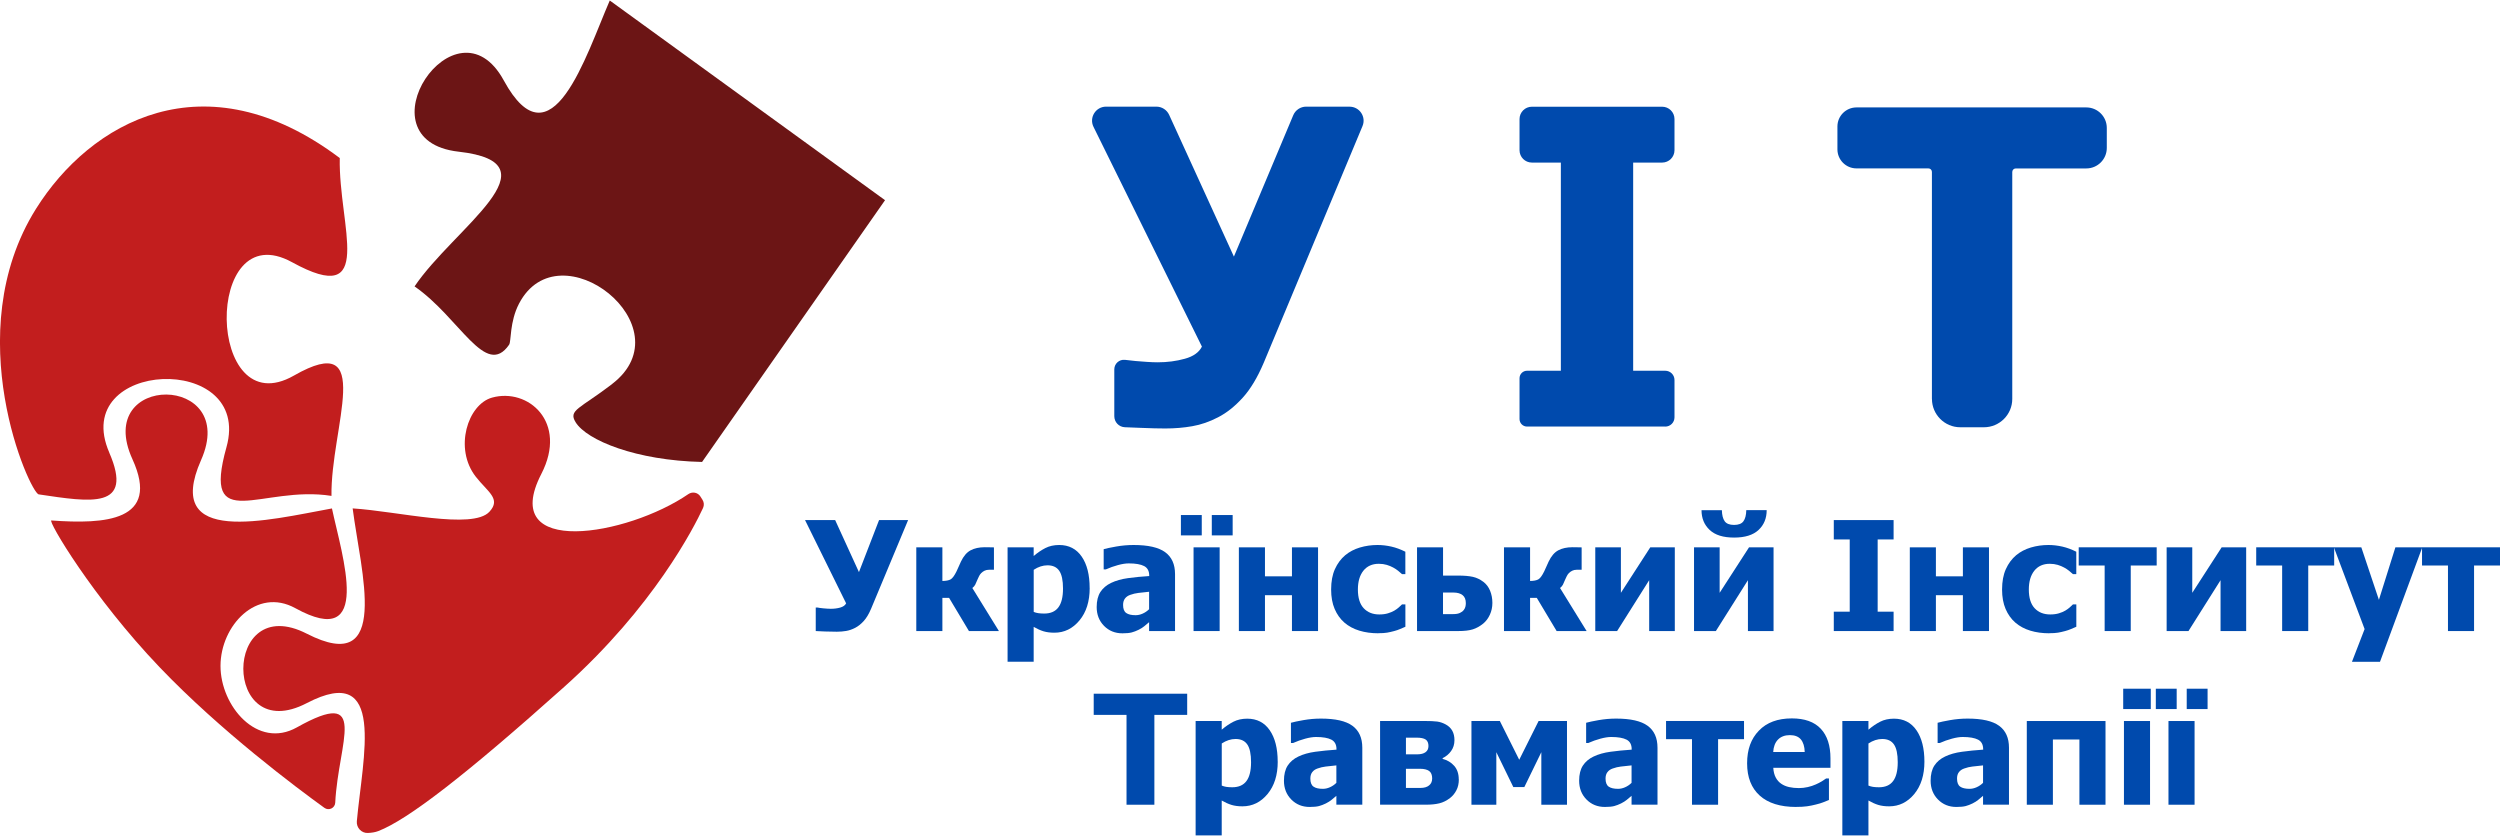 <svg width="640" height="214" viewBox="0 0 640 214" fill="none" xmlns="http://www.w3.org/2000/svg">
<path d="M232.48 133.13L222.99 155.86C222.43 157.18 221.8 158.23 221.11 158.99C220.42 159.75 219.69 160.33 218.92 160.73C218.16 161.12 217.39 161.39 216.63 161.52C215.87 161.65 215.07 161.72 214.23 161.72C213.39 161.72 212.33 161.7 211.17 161.66C210.01 161.62 209.23 161.58 208.83 161.55V155.52H209.27C209.38 155.55 209.56 155.58 209.8 155.62C210.04 155.66 210.35 155.7 210.72 155.73C211.03 155.76 211.36 155.78 211.71 155.81C212.07 155.84 212.39 155.85 212.68 155.85C213.53 155.85 214.34 155.75 215.09 155.54C215.84 155.33 216.35 154.97 216.61 154.46L206.09 133.14H213.8L219.89 146.46L225.04 133.14H232.46L232.48 133.13Z" fill="#004AAD"/>
<path d="M255.74 161.55H248.05L242.97 153.06H241.25V161.55H234.57V140.12H241.25V148.73C242.19 148.72 242.89 148.58 243.36 148.32C243.82 148.06 244.33 147.37 244.88 146.25C245.06 145.87 245.25 145.45 245.45 144.99C245.65 144.53 245.84 144.12 246 143.77C246.67 142.36 247.5 141.39 248.49 140.87C249.48 140.35 250.67 140.09 252.09 140.09C252.59 140.09 253.06 140.09 253.5 140.11C253.95 140.12 254.26 140.13 254.45 140.13V145.86H253.15C252.74 145.86 252.38 145.94 252.05 146.1C251.72 146.26 251.44 146.46 251.2 146.7C250.96 146.95 250.78 147.21 250.66 147.46C250.54 147.71 250.42 147.96 250.31 148.2C250.02 148.89 249.8 149.38 249.66 149.67C249.52 149.96 249.27 150.25 248.92 150.53L255.73 161.56L255.74 161.55Z" fill="#004AAD"/>
<path d="M278.96 150.54C278.96 153.96 278.09 156.72 276.35 158.82C274.61 160.92 272.47 161.97 269.93 161.97C268.86 161.97 267.93 161.85 267.14 161.61C266.35 161.37 265.51 160.99 264.62 160.48V169.41H257.94V140.11H264.62V142.34C265.6 141.5 266.6 140.82 267.62 140.3C268.64 139.78 269.81 139.52 271.15 139.52C273.63 139.52 275.55 140.51 276.91 142.48C278.27 144.45 278.95 147.14 278.95 150.53L278.96 150.54ZM272.13 150.67C272.13 148.58 271.81 147.07 271.17 146.13C270.53 145.19 269.53 144.72 268.16 144.72C267.56 144.72 266.97 144.82 266.38 145.01C265.79 145.2 265.21 145.49 264.63 145.87V156.65C264.99 156.8 265.38 156.91 265.8 156.97C266.23 157.03 266.73 157.07 267.32 157.07C268.95 157.07 270.16 156.54 270.95 155.48C271.74 154.42 272.13 152.82 272.13 150.68V150.67Z" fill="#004AAD"/>
<path d="M294.17 159.28C293.71 159.66 293.3 160 292.94 160.31C292.58 160.62 292.09 160.92 291.48 161.23C290.88 161.52 290.3 161.75 289.73 161.9C289.16 162.05 288.37 162.13 287.35 162.13C285.45 162.13 283.88 161.49 282.63 160.22C281.38 158.95 280.75 157.34 280.75 155.41C280.75 153.82 281.07 152.53 281.7 151.55C282.34 150.57 283.25 149.79 284.45 149.22C285.66 148.64 287.1 148.23 288.78 148C290.46 147.77 292.27 147.59 294.2 147.47V147.36C294.2 146.18 293.76 145.36 292.89 144.91C292.02 144.46 290.71 144.23 288.97 144.23C288.18 144.23 287.26 144.37 286.2 144.66C285.14 144.95 284.11 145.31 283.11 145.76H282.54V140.59C283.2 140.4 284.27 140.17 285.75 139.91C287.23 139.65 288.71 139.52 290.22 139.52C293.91 139.52 296.6 140.13 298.28 141.36C299.97 142.59 300.81 144.46 300.81 146.98V161.56H294.17V159.29V159.28ZM294.17 155.96V151.49C293.04 151.6 292.12 151.7 291.42 151.79C290.72 151.87 290.03 152.04 289.36 152.28C288.77 152.48 288.32 152.79 288 153.21C287.68 153.63 287.51 154.17 287.51 154.86C287.51 155.87 287.78 156.56 288.32 156.93C288.86 157.31 289.66 157.49 290.72 157.49C291.31 157.49 291.9 157.36 292.51 157.09C293.12 156.82 293.67 156.45 294.17 155.96Z" fill="#004AAD"/>
<path d="M307.65 137.06H302.31V131.85H307.65V137.06ZM312.23 161.55H305.55V140.12H312.23V161.55ZM315.56 137.06H310.22V131.85H315.56V137.06Z" fill="#004AAD"/>
<path d="M337.42 161.55H330.74V152.37H323.83V161.55H317.15V140.12H323.83V147.54H330.74V140.12H337.42V161.55Z" fill="#004AAD"/>
<path d="M352.86 162.12C351.09 162.12 349.47 161.9 348 161.45C346.53 161 345.25 160.32 344.17 159.39C343.1 158.46 342.27 157.29 341.67 155.89C341.07 154.48 340.77 152.83 340.77 150.92C340.77 148.87 341.09 147.13 341.74 145.69C342.39 144.25 343.27 143.07 344.37 142.14C345.44 141.25 346.7 140.59 348.14 140.16C349.58 139.73 351.09 139.52 352.65 139.52C353.83 139.52 355.02 139.66 356.2 139.93C357.38 140.2 358.57 140.64 359.77 141.24V146.97H358.91C358.64 146.72 358.31 146.44 357.93 146.13C357.55 145.82 357.12 145.54 356.66 145.29C356.18 145.02 355.63 144.8 355.02 144.61C354.41 144.43 353.73 144.33 352.98 144.33C351.28 144.33 349.96 144.93 349.02 146.11C348.08 147.3 347.62 148.9 347.62 150.91C347.62 153.06 348.12 154.66 349.12 155.72C350.12 156.78 351.45 157.3 353.1 157.3C353.94 157.3 354.68 157.2 355.31 157.01C355.94 156.82 356.49 156.59 356.95 156.32C357.4 156.05 357.78 155.78 358.1 155.49C358.42 155.2 358.69 154.95 358.92 154.72H359.78V160.45C359.4 160.61 358.96 160.81 358.45 161.02C357.95 161.24 357.44 161.41 356.91 161.55C356.26 161.73 355.65 161.86 355.09 161.96C354.52 162.06 353.78 162.1 352.85 162.1L352.86 162.12Z" fill="#004AAD"/>
<path d="M382.05 154.35C382.05 155.44 381.83 156.45 381.4 157.38C380.97 158.31 380.4 159.06 379.7 159.64C378.83 160.34 377.94 160.83 377.02 161.12C376.1 161.41 374.85 161.55 373.29 161.55H362.76V140.12H369.42V147.35H373.31C374.85 147.35 376.09 147.46 377.04 147.67C377.99 147.88 378.89 148.31 379.74 148.95C380.49 149.51 381.06 150.27 381.46 151.22C381.85 152.17 382.05 153.22 382.05 154.35ZM374.7 156.2C374.92 155.92 375.06 155.63 375.14 155.33C375.22 155.03 375.25 154.72 375.25 154.4C375.25 153.48 374.98 152.8 374.43 152.36C373.88 151.92 373.09 151.69 372.06 151.69H369.41V157.21H372.06C372.75 157.21 373.31 157.11 373.74 156.91C374.17 156.71 374.49 156.47 374.69 156.19L374.7 156.2Z" fill="#004AAD"/>
<path d="M406.19 161.55H398.5L393.42 153.06H391.7V161.55H385.02V140.12H391.7V148.73C392.64 148.72 393.34 148.58 393.81 148.32C394.27 148.06 394.78 147.37 395.33 146.25C395.51 145.87 395.7 145.45 395.9 144.99C396.1 144.53 396.29 144.12 396.45 143.77C397.12 142.36 397.95 141.39 398.94 140.87C399.93 140.35 401.12 140.09 402.54 140.09C403.04 140.09 403.51 140.09 403.95 140.11C404.4 140.12 404.71 140.13 404.9 140.13V145.86H403.6C403.19 145.86 402.83 145.94 402.5 146.1C402.17 146.26 401.89 146.46 401.65 146.7C401.41 146.95 401.23 147.21 401.11 147.46C400.99 147.71 400.87 147.96 400.76 148.2C400.47 148.89 400.25 149.38 400.11 149.67C399.97 149.96 399.72 150.25 399.37 150.53L406.18 161.56L406.19 161.55Z" fill="#004AAD"/>
<path d="M428.76 161.55H422.19V148.53L413.98 161.55H408.39V140.12H414.95V151.76L422.47 140.12H428.75V161.55H428.76Z" fill="#004AAD"/>
<path d="M454.04 161.55H447.47V148.53L439.26 161.55H433.67V140.12H440.23V151.76L447.75 140.12H454.03V161.55H454.04ZM452.27 130.61C452.27 132.68 451.58 134.37 450.19 135.67C448.8 136.97 446.72 137.62 443.93 137.62C441.14 137.62 439.06 136.97 437.67 135.66C436.28 134.36 435.59 132.67 435.59 130.61H440.8C440.83 131.87 441.07 132.81 441.52 133.44C441.98 134.07 442.78 134.38 443.92 134.38C445.06 134.38 445.87 134.07 446.32 133.44C446.78 132.82 447.02 131.87 447.05 130.6H452.26L452.27 130.61Z" fill="#004AAD"/>
<path d="M484.76 161.55H469.45V156.59H473.53V138.1H469.45V133.14H484.76V138.1H480.68V156.59H484.76V161.55Z" fill="#004AAD"/>
<path d="M509.18 161.55H502.5V152.37H495.59V161.55H488.91V140.12H495.59V147.54H502.5V140.12H509.18V161.55Z" fill="#004AAD"/>
<path d="M524.62 162.12C522.85 162.12 521.23 161.9 519.76 161.45C518.29 161 517.01 160.32 515.93 159.39C514.86 158.46 514.03 157.29 513.43 155.89C512.83 154.48 512.53 152.83 512.53 150.92C512.53 148.87 512.85 147.13 513.5 145.69C514.15 144.25 515.03 143.07 516.13 142.14C517.2 141.25 518.46 140.59 519.9 140.16C521.34 139.73 522.85 139.52 524.41 139.52C525.59 139.52 526.78 139.66 527.96 139.93C529.14 140.2 530.33 140.64 531.53 141.24V146.97H530.67C530.4 146.72 530.07 146.44 529.69 146.13C529.31 145.82 528.88 145.54 528.42 145.29C527.94 145.02 527.39 144.8 526.78 144.61C526.17 144.43 525.49 144.33 524.74 144.33C523.04 144.33 521.72 144.93 520.78 146.11C519.84 147.3 519.38 148.9 519.38 150.91C519.38 153.06 519.88 154.66 520.88 155.72C521.88 156.78 523.21 157.3 524.86 157.3C525.7 157.3 526.44 157.2 527.07 157.01C527.7 156.82 528.25 156.59 528.71 156.32C529.16 156.05 529.54 155.78 529.86 155.49C530.18 155.2 530.45 154.95 530.68 154.72H531.54V160.45C531.16 160.61 530.72 160.81 530.21 161.02C529.71 161.24 529.2 161.41 528.67 161.55C528.02 161.73 527.41 161.86 526.85 161.96C526.28 162.06 525.54 162.1 524.61 162.1L524.62 162.12Z" fill="#004AAD"/>
<path d="M552.11 144.77H545.47V161.55H538.79V144.77H532.15V140.11H552.11V144.77Z" fill="#004AAD"/>
<path d="M575.03 161.55H568.46V148.53L560.25 161.55H554.66V140.12H561.22V151.76L568.74 140.12H575.02V161.55H575.03Z" fill="#004AAD"/>
<path d="M597.55 144.77H590.91V161.55H584.23V144.77H577.59V140.11H597.55V144.77Z" fill="#004AAD"/>
<path d="M620.1 140.12L609.28 169.42H602.1L605.34 161.04L597.48 140.12H604.5L609 153.56L613.22 140.12H620.09H620.1Z" fill="#004AAD"/>
<path d="M640 144.77H633.36V161.55H626.68V144.77H620.04V140.11H640V144.77Z" fill="#004AAD"/>
<path d="M288.39 206.01V183.01H279.99V177.59H303.92V183.01H295.52V206.01H288.38H288.39Z" fill="#004AAD"/>
<path d="M327.1 194.99C327.1 198.41 326.23 201.17 324.49 203.27C322.75 205.37 320.61 206.42 318.07 206.42C317 206.42 316.07 206.3 315.28 206.06C314.49 205.82 313.65 205.44 312.76 204.93V213.86H306.08V184.57H312.76V186.8C313.74 185.96 314.74 185.28 315.76 184.76C316.78 184.24 317.95 183.98 319.29 183.98C321.77 183.98 323.69 184.97 325.05 186.94C326.41 188.91 327.09 191.6 327.09 194.99H327.1ZM320.27 195.13C320.27 193.04 319.95 191.53 319.31 190.59C318.67 189.65 317.67 189.18 316.3 189.18C315.7 189.18 315.11 189.28 314.52 189.47C313.93 189.66 313.35 189.95 312.77 190.33V201.11C313.13 201.26 313.52 201.37 313.94 201.44C314.37 201.5 314.87 201.54 315.46 201.54C317.09 201.54 318.3 201.01 319.09 199.95C319.88 198.89 320.27 197.29 320.27 195.15V195.13Z" fill="#004AAD"/>
<path d="M342.11 203.73C341.65 204.11 341.24 204.46 340.88 204.76C340.52 205.06 340.03 205.37 339.42 205.68C338.82 205.97 338.24 206.2 337.67 206.35C337.1 206.5 336.31 206.58 335.29 206.58C333.39 206.58 331.82 205.94 330.57 204.67C329.32 203.4 328.69 201.8 328.69 199.86C328.69 198.27 329.01 196.98 329.64 196C330.28 195.02 331.19 194.24 332.39 193.67C333.6 193.09 335.04 192.68 336.72 192.45C338.4 192.22 340.21 192.04 342.14 191.91V191.8C342.14 190.62 341.7 189.8 340.83 189.35C339.96 188.9 338.65 188.67 336.91 188.67C336.12 188.67 335.2 188.81 334.14 189.1C333.08 189.39 332.05 189.75 331.05 190.2H330.48V185.03C331.14 184.84 332.21 184.61 333.69 184.35C335.17 184.09 336.65 183.96 338.16 183.96C341.85 183.96 344.54 184.57 346.22 185.8C347.91 187.03 348.75 188.9 348.75 191.42V206H342.11V203.73ZM342.11 200.41V195.94C340.98 196.05 340.06 196.15 339.36 196.24C338.66 196.32 337.97 196.49 337.3 196.73C336.71 196.93 336.26 197.24 335.94 197.66C335.62 198.07 335.45 198.62 335.45 199.31C335.45 200.31 335.72 201.01 336.26 201.38C336.8 201.76 337.6 201.94 338.66 201.94C339.25 201.94 339.84 201.81 340.45 201.54C341.06 201.27 341.61 200.9 342.11 200.41Z" fill="#004AAD"/>
<path d="M373.46 199.54C373.46 200.57 373.26 201.49 372.85 202.29C372.44 203.09 371.9 203.76 371.21 204.29C370.34 204.96 369.43 205.42 368.47 205.65C367.51 205.89 366.37 206 365.04 206H353.3V184.57H364.48C366.05 184.57 367.2 184.62 367.93 184.72C368.67 184.82 369.39 185.07 370.11 185.46C370.86 185.87 371.42 186.41 371.79 187.08C372.16 187.75 372.34 188.56 372.34 189.48C372.34 190.55 372.05 191.48 371.48 192.27C370.91 193.06 370.19 193.66 369.32 194.08V194.29C370.5 194.58 371.49 195.17 372.27 196.05C373.05 196.93 373.44 198.09 373.44 199.51L373.46 199.54ZM365.69 191.04C365.69 190.21 365.45 189.64 364.97 189.32C364.49 189 363.73 188.84 362.69 188.84H359.92V193.11H362.8C363.73 193.11 364.44 192.93 364.94 192.56C365.44 192.19 365.68 191.68 365.68 191.03L365.69 191.04ZM366.64 199.33C366.64 198.4 366.38 197.75 365.86 197.37C365.34 197 364.56 196.81 363.53 196.81H359.92V201.71H363.64C364.58 201.71 365.32 201.5 365.84 201.07C366.37 200.64 366.63 200.06 366.63 199.32L366.64 199.33Z" fill="#004AAD"/>
<path d="M401.14 206.01H394.58V192.56L390.23 201.49H387.41L383.06 192.56V206.01H376.69V184.58H383.96L388.92 194.5L393.88 184.58H401.15V206.01H401.14Z" fill="#004AAD"/>
<path d="M417.68 203.73C417.22 204.11 416.81 204.46 416.45 204.76C416.09 205.06 415.6 205.37 414.99 205.68C414.39 205.97 413.81 206.2 413.24 206.35C412.67 206.5 411.88 206.58 410.86 206.58C408.96 206.58 407.39 205.94 406.14 204.67C404.89 203.4 404.26 201.8 404.26 199.86C404.26 198.27 404.58 196.98 405.21 196C405.85 195.02 406.76 194.24 407.96 193.67C409.17 193.09 410.61 192.68 412.29 192.45C413.97 192.22 415.78 192.04 417.71 191.91V191.8C417.71 190.62 417.27 189.8 416.4 189.35C415.53 188.9 414.22 188.67 412.48 188.67C411.69 188.67 410.77 188.81 409.71 189.1C408.65 189.39 407.62 189.75 406.62 190.2H406.05V185.03C406.71 184.84 407.78 184.61 409.26 184.35C410.74 184.09 412.22 183.96 413.73 183.96C417.42 183.96 420.11 184.57 421.79 185.8C423.48 187.03 424.32 188.9 424.32 191.42V206H417.68V203.73ZM417.68 200.41V195.94C416.55 196.05 415.63 196.15 414.93 196.24C414.23 196.32 413.54 196.49 412.87 196.73C412.28 196.93 411.83 197.24 411.51 197.66C411.19 198.07 411.02 198.62 411.02 199.31C411.02 200.31 411.29 201.01 411.83 201.38C412.37 201.76 413.17 201.94 414.23 201.94C414.82 201.94 415.41 201.81 416.02 201.54C416.63 201.27 417.18 200.9 417.68 200.41Z" fill="#004AAD"/>
<path d="M446.47 189.23H439.83V206.01H433.15V189.23H426.51V184.57H446.47V189.23Z" fill="#004AAD"/>
<path d="M459.8 206.58C455.75 206.58 452.65 205.61 450.5 203.68C448.35 201.75 447.26 198.99 447.26 195.42C447.26 191.85 448.26 189.13 450.28 187.04C452.29 184.95 455.1 183.91 458.71 183.91C461.99 183.91 464.46 184.79 466.12 186.56C467.78 188.33 468.6 190.86 468.6 194.16V196.56H453.96C454.02 197.55 454.23 198.38 454.59 199.05C454.95 199.72 455.42 200.25 456 200.64C456.57 201.03 457.24 201.32 458 201.49C458.76 201.66 459.6 201.75 460.5 201.75C461.28 201.75 462.04 201.66 462.79 201.49C463.54 201.32 464.23 201.09 464.85 200.81C465.4 200.57 465.9 200.31 466.37 200.03C466.83 199.75 467.21 199.5 467.5 199.28H468.21V204.8C467.66 205.02 467.16 205.22 466.71 205.4C466.26 205.58 465.64 205.77 464.85 205.96C464.12 206.15 463.38 206.3 462.61 206.41C461.84 206.52 460.9 206.57 459.8 206.57V206.58ZM462.01 192.53C461.97 191.12 461.64 190.04 461.03 189.3C460.41 188.56 459.47 188.19 458.2 188.19C456.93 188.19 455.89 188.58 455.15 189.35C454.41 190.12 454.02 191.18 453.94 192.52H462.01V192.53Z" fill="#004AAD"/>
<path d="M492.65 194.99C492.65 198.41 491.78 201.17 490.05 203.27C488.31 205.37 486.17 206.42 483.63 206.42C482.56 206.42 481.63 206.3 480.84 206.06C480.05 205.82 479.21 205.44 478.32 204.93V213.86H471.64V184.57H478.32V186.8C479.3 185.96 480.3 185.28 481.32 184.76C482.34 184.24 483.51 183.98 484.85 183.98C487.33 183.98 489.25 184.97 490.61 186.94C491.97 188.91 492.65 191.6 492.65 194.99ZM485.82 195.13C485.82 193.04 485.5 191.53 484.86 190.59C484.22 189.65 483.22 189.18 481.85 189.18C481.25 189.18 480.66 189.28 480.07 189.47C479.48 189.66 478.9 189.95 478.32 190.33V201.11C478.68 201.26 479.07 201.37 479.49 201.44C479.92 201.5 480.42 201.54 481.01 201.54C482.64 201.54 483.85 201.01 484.64 199.95C485.43 198.89 485.82 197.29 485.82 195.15V195.13Z" fill="#004AAD"/>
<path d="M507.66 203.73C507.2 204.11 506.79 204.46 506.43 204.76C506.07 205.07 505.58 205.37 504.97 205.68C504.37 205.97 503.79 206.2 503.22 206.35C502.65 206.5 501.86 206.58 500.84 206.58C498.94 206.58 497.37 205.94 496.12 204.67C494.87 203.4 494.24 201.8 494.24 199.86C494.24 198.27 494.56 196.98 495.19 196C495.83 195.02 496.74 194.24 497.94 193.67C499.15 193.09 500.59 192.68 502.27 192.45C503.95 192.22 505.76 192.04 507.69 191.91V191.8C507.69 190.62 507.25 189.8 506.38 189.35C505.51 188.9 504.2 188.67 502.46 188.67C501.67 188.67 500.75 188.81 499.69 189.1C498.63 189.39 497.6 189.75 496.6 190.2H496.03V185.03C496.69 184.84 497.76 184.61 499.24 184.35C500.72 184.09 502.2 183.96 503.71 183.96C507.4 183.96 510.09 184.57 511.77 185.8C513.46 187.03 514.3 188.9 514.3 191.42V206H507.66V203.73ZM507.66 200.41V195.94C506.53 196.05 505.61 196.15 504.91 196.24C504.21 196.32 503.52 196.49 502.85 196.73C502.26 196.93 501.81 197.24 501.49 197.66C501.16 198.07 501 198.62 501 199.31C501 200.31 501.27 201.01 501.81 201.38C502.35 201.76 503.15 201.94 504.21 201.94C504.79 201.94 505.39 201.81 506 201.54C506.61 201.27 507.16 200.9 507.66 200.41Z" fill="#004AAD"/>
<path d="M539.01 206.01H532.33V189.31H525.54V206.01H518.86V184.58H539.01V206.01Z" fill="#004AAD"/>
<path d="M550.6 181.52H543.54V176.31H550.6V181.52ZM550.41 206.01H543.73V184.58H550.41V206.01Z" fill="#004AAD"/>
<path d="M557.23 181.52H551.89V176.31H557.23V181.52ZM561.81 206.01H555.13V184.58H561.81V206.01ZM565.14 181.52H559.8V176.31H565.14V181.52Z" fill="#004AAD"/>
<path d="M345.49 27.31C348.05 27.31 349.79 29.92 348.8 32.28L323.54 92.81C321.93 96.62 320.12 99.63 318.12 101.83C316.12 104.03 314.02 105.7 311.82 106.83C309.62 107.97 307.42 108.73 305.22 109.11C303.02 109.5 300.71 109.69 298.29 109.69C295.87 109.69 295.35 109.64 291.99 109.53C290.39 109.48 289.03 109.42 287.94 109.37C286.43 109.3 285.26 108.05 285.26 106.54V94.56C285.26 93.1 286.53 91.96 287.98 92.12C289.09 92.24 290.23 92.37 290.7 92.42C291.58 92.49 292.53 92.57 293.56 92.64C294.59 92.71 295.52 92.75 296.36 92.75C298.82 92.75 301.14 92.45 303.32 91.84C305.5 91.24 306.96 90.2 307.69 88.73L279.94 32.48C278.76 30.09 280.5 27.3 283.16 27.3H296.03C297.44 27.3 298.71 28.12 299.3 29.4L315.88 65.69L331.07 29.5C331.63 28.17 332.93 27.3 334.38 27.3H345.47L345.49 27.31Z" fill="#004AAD"/>
<path d="M426.3 109.2H390.92C389.86 109.2 389 108.34 389 107.28V96.83C389 95.77 389.86 94.91 390.92 94.91H399.58V41.62H392.16C390.41 41.62 389 40.2 389 38.46V30.48C389 28.73 390.42 27.32 392.16 27.32H425.51C427.26 27.32 428.67 28.74 428.67 30.48V38.46C428.67 40.21 427.25 41.62 425.51 41.62H418.09V94.91H426.3C427.61 94.91 428.67 95.97 428.67 97.28V106.84C428.67 108.15 427.61 109.21 426.3 109.21V109.2Z" fill="#004AAD"/>
<path d="M494.57 102.11V44.01C494.57 43.51 494.17 43.11 493.67 43.11H475.26C472.56 43.11 470.38 40.92 470.38 38.23V32.38C470.38 29.68 472.57 27.5 475.26 27.5H534.09C536.99 27.5 539.34 29.85 539.34 32.75V37.87C539.34 40.77 536.99 43.12 534.09 43.12H516.04C515.54 43.12 515.14 43.52 515.14 44.02V102.12C515.14 106.13 511.89 109.38 507.88 109.38H501.84C497.83 109.38 494.58 106.13 494.58 102.12L494.57 102.11Z" fill="#004AAD"/>
<path d="M156.7 98.3C175.85 83.64 143.16 58.01 132.87 77.73C130.43 82.41 130.91 87.4 130.33 88.25C124.3 96.97 117.75 81.38 106.13 73.32C116.16 58.41 143.31 41.73 117.4 38.83C91.5 35.91 116.72 -1.83 128.96 20.58C141.18 43.02 149.99 14.19 156.1 0.13L226.57 51.25L179.73 118.26C162.89 117.89 150.22 112.74 147.35 108.08C145.43 104.96 148.4 104.68 156.72 98.3H156.7Z" fill="#6C1515"/>
<path d="M27.98 115.87C17.61 92 64.82 89.99 57.97 114.5C51.6 137.27 67.03 124.1 84.86 126.95C84.59 109.52 96.26 84.12 75.26 96.14C52.76 109.01 51.98 54.6 74.77 67.13C96.46 79.05 86.62 57.89 86.98 40.46C52.3 14.38 23.05 31.39 9.22 53.45C-10.81 85.39 7.68 126.23 9.91 126.56C23.28 128.55 34.31 130.46 27.97 115.87H27.98Z" fill="#C21E1E"/>
<path d="M13.16 133.24C26.87 134.23 41.15 133.44 33.91 117.57C23.76 95.34 61.34 95.55 51.47 117.79C41.64 140.01 68.63 133.15 84.98 130.16C87.57 142.33 95.61 166.72 75.6 155.69C65.72 150.25 56.47 160.17 56.45 170.45C56.43 180.73 65.88 191.89 76 186.21C94.7 175.74 86.6 189.89 85.82 205.49C85.75 206.87 84.18 207.62 83.05 206.81C75.97 201.7 56.45 187.12 40.89 170.84C23.69 152.85 12.07 133.14 13.16 133.22V133.24Z" fill="#C21E1E"/>
<path d="M94.18 213.24C92.53 213.32 91.2 211.88 91.35 210.23C92.84 193.81 98.99 169.35 78.55 179.99C56.87 191.3 56.87 151.13 78.55 162.23C100.23 173.33 92.35 146.36 90.28 130.15C101.66 130.86 121 135.68 125.29 131.01C128.35 127.69 124.87 125.97 121.8 122.04C116.15 114.8 119.74 103.52 125.96 101.79C135.14 99.22 145.45 108.01 138.57 121.35C127.49 142.87 160.6 137.21 176.22 126.49C177.24 125.79 178.64 126.05 179.3 127.1L179.84 127.95C180.24 128.58 180.29 129.36 179.98 130.04C177.71 134.93 167.34 155.36 144.43 175.85C119.13 198.48 104.38 209.85 96.83 212.76C96.03 213.07 95.07 213.2 94.18 213.24Z" fill="#C21E1E"/>
</svg>
